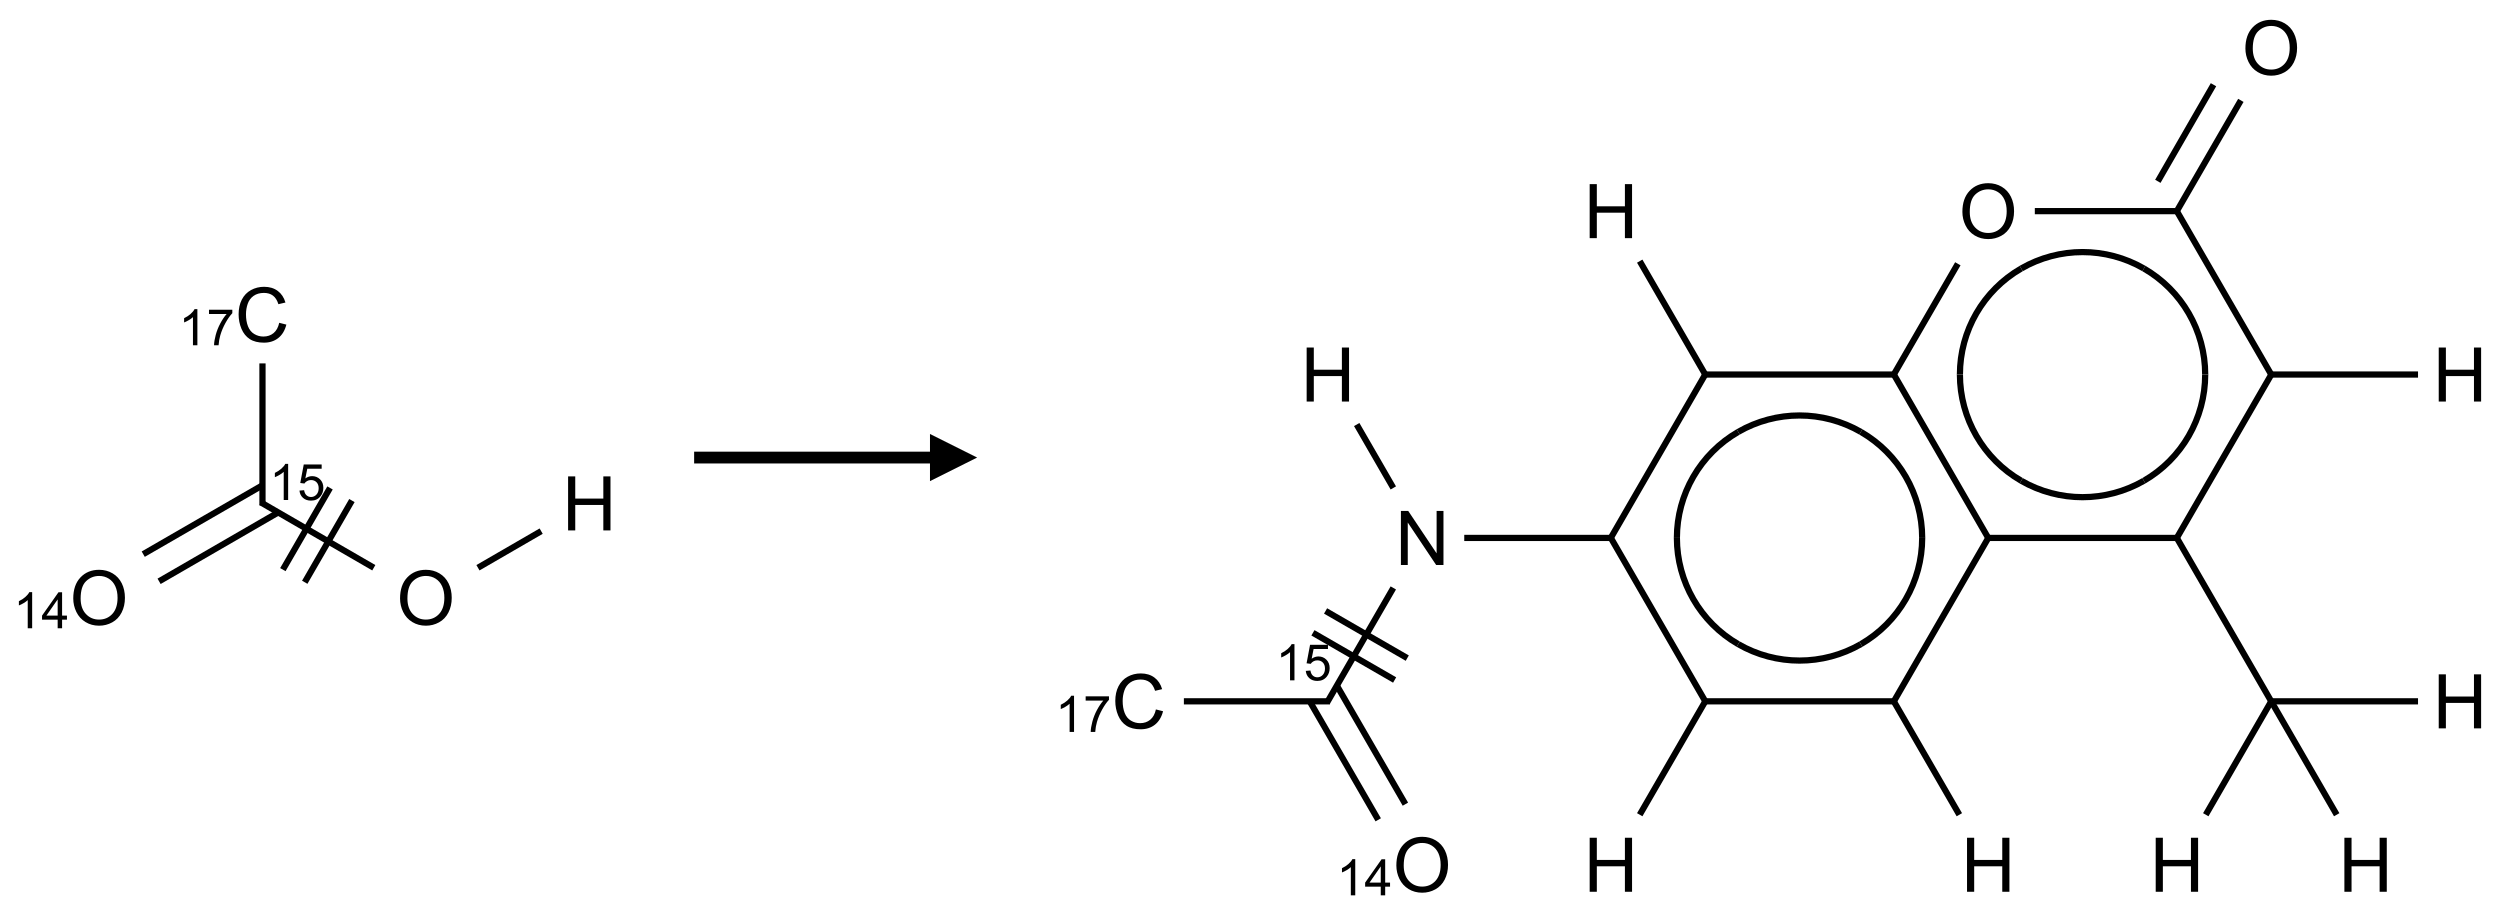 <?xml version="1.0" encoding="UTF-8"?>
<svg xmlns="http://www.w3.org/2000/svg" xmlns:xlink="http://www.w3.org/1999/xlink" width="530" height="194" viewBox="0 0 530 194">
<defs>
<g>
<g id="glyph-0-0">
<path d="M 2 0 L 2 -10 L 10 -10 L 10 0 Z M 2.25 -0.25 L 9.75 -0.25 L 9.75 -9.75 L 2.25 -9.75 Z M 2.25 -0.25 "/>
</g>
<g id="glyph-0-1">
<path d="M 0.773 -5.578 C 0.773 -7.48 1.285 -8.969 2.305 -10.043 C 3.324 -11.117 4.645 -11.656 6.258 -11.656 C 7.316 -11.656 8.27 -11.402 9.117 -10.898 C 9.965 -10.395 10.613 -9.688 11.059 -8.785 C 11.504 -7.883 11.727 -6.855 11.727 -5.711 C 11.727 -4.551 11.492 -3.512 11.023 -2.594 C 10.555 -1.676 9.891 -0.984 9.031 -0.512 C 8.172 -0.039 7.246 0.195 6.25 0.195 C 5.172 0.195 4.207 -0.066 3.359 -0.586 C 2.512 -1.105 1.867 -1.816 1.43 -2.719 C 0.992 -3.621 0.773 -4.574 0.773 -5.578 Z M 2.336 -5.555 C 2.336 -4.176 2.707 -3.086 3.449 -2.293 C 4.191 -1.5 5.121 -1.102 6.242 -1.102 C 7.383 -1.102 8.32 -1.504 9.059 -2.305 C 9.797 -3.105 10.164 -4.246 10.164 -5.719 C 10.164 -6.652 10.008 -7.465 9.691 -8.16 C 9.375 -8.855 8.914 -9.395 8.309 -9.777 C 7.703 -10.16 7.02 -10.352 6.266 -10.352 C 5.191 -10.352 4.27 -9.984 3.496 -9.246 C 2.723 -8.508 2.336 -7.277 2.336 -5.555 Z M 2.336 -5.555 "/>
</g>
<g id="glyph-0-2">
<path d="M 1.281 0 L 1.281 -11.453 L 2.797 -11.453 L 2.797 -6.75 L 8.75 -6.75 L 8.75 -11.453 L 10.266 -11.453 L 10.266 0 L 8.75 0 L 8.75 -5.398 L 2.797 -5.398 L 2.797 0 Z M 1.281 0 "/>
</g>
<g id="glyph-0-3">
<path d="M 9.406 -4.016 L 10.922 -3.633 C 10.605 -2.387 10.031 -1.438 9.207 -0.785 C 8.383 -0.133 7.371 0.195 6.18 0.195 C 4.945 0.195 3.941 -0.055 3.168 -0.559 C 2.395 -1.062 1.805 -1.789 1.402 -2.742 C 1 -3.695 0.797 -4.719 0.797 -5.812 C 0.797 -7.004 1.023 -8.047 1.48 -8.934 C 1.938 -9.82 2.586 -10.496 3.426 -10.957 C 4.266 -11.418 5.191 -11.648 6.203 -11.648 C 7.348 -11.648 8.312 -11.355 9.094 -10.773 C 9.875 -10.191 10.418 -9.371 10.727 -8.312 L 9.234 -7.961 C 8.969 -8.793 8.582 -9.402 8.078 -9.781 C 7.574 -10.16 6.938 -10.352 6.172 -10.352 C 5.293 -10.352 4.555 -10.141 3.965 -9.719 C 3.375 -9.297 2.957 -8.73 2.719 -8.02 C 2.48 -7.309 2.359 -6.574 2.359 -5.82 C 2.359 -4.848 2.5 -3.996 2.785 -3.27 C 3.07 -2.543 3.512 -2 4.109 -1.641 C 4.707 -1.281 5.355 -1.102 6.055 -1.102 C 6.902 -1.102 7.621 -1.348 8.211 -1.836 C 8.801 -2.324 9.199 -3.051 9.406 -4.016 Z M 9.406 -4.016 "/>
</g>
<g id="glyph-0-4">
<path d="M 1.219 0 L 1.219 -11.453 L 2.773 -11.453 L 8.789 -2.461 L 8.789 -11.453 L 10.242 -11.453 L 10.242 0 L 8.688 0 L 2.672 -9 L 2.672 0 Z M 1.219 0 "/>
</g>
<g id="glyph-1-0">
<path d="M 1.332 0 L 1.332 -6.668 L 6.668 -6.668 L 6.668 0 Z M 1.5 -0.168 L 6.5 -0.168 L 6.5 -6.5 L 1.5 -6.5 Z M 1.5 -0.168 "/>
</g>
<g id="glyph-1-1">
<path d="M 3.973 0 L 3.035 0 L 3.035 -5.973 C 2.809 -5.758 2.516 -5.543 2.148 -5.328 C 1.781 -5.113 1.453 -4.953 1.16 -4.844 L 1.16 -5.75 C 1.684 -5.996 2.145 -6.297 2.535 -6.645 C 2.93 -6.996 3.207 -7.336 3.371 -7.668 L 3.973 -7.668 Z M 3.973 0 "/>
</g>
<g id="glyph-1-2">
<path d="M 3.449 0 L 3.449 -1.828 L 0.137 -1.828 L 0.137 -2.688 L 3.621 -7.637 L 4.387 -7.637 L 4.387 -2.688 L 5.418 -2.688 L 5.418 -1.828 L 4.387 -1.828 L 4.387 0 Z M 3.449 -2.688 L 3.449 -6.129 L 1.059 -2.688 Z M 3.449 -2.688 "/>
</g>
<g id="glyph-1-3">
<path d="M 0.441 -2 L 1.426 -2.082 C 1.5 -1.605 1.668 -1.242 1.934 -1.004 C 2.199 -0.762 2.52 -0.641 2.895 -0.641 C 3.348 -0.641 3.73 -0.812 4.043 -1.152 C 4.355 -1.492 4.512 -1.941 4.512 -2.504 C 4.512 -3.039 4.359 -3.461 4.059 -3.77 C 3.758 -4.078 3.367 -4.234 2.879 -4.234 C 2.578 -4.234 2.305 -4.164 2.062 -4.027 C 1.82 -3.891 1.629 -3.715 1.488 -3.496 L 0.609 -3.609 L 1.348 -7.531 L 5.145 -7.531 L 5.145 -6.637 L 2.098 -6.637 L 1.688 -4.582 C 2.145 -4.902 2.625 -5.062 3.129 -5.062 C 3.797 -5.062 4.359 -4.832 4.816 -4.371 C 5.277 -3.91 5.504 -3.312 5.504 -2.59 C 5.504 -1.898 5.305 -1.301 4.902 -0.797 C 4.41 -0.18 3.742 0.129 2.895 0.129 C 2.199 0.129 1.633 -0.062 1.195 -0.453 C 0.758 -0.844 0.504 -1.359 0.441 -2 Z M 0.441 -2 "/>
</g>
<g id="glyph-1-4">
<path d="M 0.504 -6.637 L 0.504 -7.535 L 5.449 -7.535 L 5.449 -6.809 C 4.961 -6.289 4.48 -5.602 4.004 -4.746 C 3.527 -3.887 3.156 -3.004 2.895 -2.098 C 2.707 -1.461 2.59 -0.762 2.535 0 L 1.574 0 C 1.582 -0.602 1.703 -1.328 1.926 -2.176 C 2.152 -3.027 2.477 -3.848 2.898 -4.637 C 3.32 -5.426 3.77 -6.094 4.246 -6.637 Z M 0.504 -6.637 "/>
</g>
</g>
</defs>
<path fill="none" stroke-width="0.033" stroke-linecap="butt" stroke-linejoin="miter" stroke="rgb(0%, 0%, 0%)" stroke-opacity="1" stroke-miterlimit="10" d="M 0.318 1.413 L 0.949 1.048 " transform="matrix(40, 0, 0, 40, 21.006, 66.721)"/>
<path fill="none" stroke-width="0.033" stroke-linecap="butt" stroke-linejoin="miter" stroke="rgb(0%, 0%, 0%)" stroke-opacity="1" stroke-miterlimit="10" d="M 0.234 1.269 L 0.866 0.904 " transform="matrix(40, 0, 0, 40, 21.006, 66.721)"/>
<path fill="none" stroke-width="0.033" stroke-linecap="butt" stroke-linejoin="miter" stroke="rgb(0%, 0%, 0%)" stroke-opacity="1" stroke-miterlimit="10" d="M 0.858 0.995 L 1.456 1.341 " transform="matrix(40, 0, 0, 40, 21.006, 66.721)"/>
<path fill="none" stroke-width="0.033" stroke-linecap="butt" stroke-linejoin="miter" stroke="rgb(0%, 0%, 0%)" stroke-opacity="1" stroke-miterlimit="10" d="M 1.09 1.418 L 1.34 0.985 " transform="matrix(40, 0, 0, 40, 21.006, 66.721)"/>
<path fill="none" stroke-width="0.033" stroke-linecap="butt" stroke-linejoin="miter" stroke="rgb(0%, 0%, 0%)" stroke-opacity="1" stroke-miterlimit="10" d="M 0.974 1.351 L 1.224 0.918 " transform="matrix(40, 0, 0, 40, 21.006, 66.721)"/>
<path fill="none" stroke-width="0.033" stroke-linecap="butt" stroke-linejoin="miter" stroke="rgb(0%, 0%, 0%)" stroke-opacity="1" stroke-miterlimit="10" d="M 2.008 1.341 L 2.343 1.147 " transform="matrix(40, 0, 0, 40, 21.006, 66.721)"/>
<path fill="none" stroke-width="0.033" stroke-linecap="butt" stroke-linejoin="miter" stroke="rgb(0%, 0%, 0%)" stroke-opacity="1" stroke-miterlimit="10" d="M 0.866 1.01 L 0.866 0.258 " transform="matrix(40, 0, 0, 40, 21.006, 66.721)"/>
<g fill="rgb(0%, 0%, 0%)" fill-opacity="1">
<use xlink:href="#glyph-0-1" x="14.758" y="132.453"/>
</g>
<g fill="rgb(0%, 0%, 0%)" fill-opacity="1">
<use xlink:href="#glyph-1-1" x="2.844" y="133.199"/>
<use xlink:href="#glyph-1-2" x="8.776" y="133.199"/>
</g>
<g fill="rgb(0%, 0%, 0%)" fill-opacity="1">
<use xlink:href="#glyph-1-1" x="57.113" y="106.004"/>
<use xlink:href="#glyph-1-3" x="63.046" y="106.004"/>
</g>
<g fill="rgb(0%, 0%, 0%)" fill-opacity="1">
<use xlink:href="#glyph-0-1" x="84.039" y="132.453"/>
</g>
<g fill="rgb(0%, 0%, 0%)" fill-opacity="1">
<use xlink:href="#glyph-0-2" x="119.156" y="112.449"/>
</g>
<g fill="rgb(0%, 0%, 0%)" fill-opacity="1">
<use xlink:href="#glyph-0-3" x="49.789" y="72.449"/>
</g>
<g fill="rgb(0%, 0%, 0%)" fill-opacity="1">
<use xlink:href="#glyph-1-1" x="37.871" y="73.203"/>
<use xlink:href="#glyph-1-4" x="43.803" y="73.203"/>
</g>
<path fill-rule="nonzero" fill="rgb(0%, 0%, 0%)" fill-opacity="1" d="M 147.156 98.25 L 197.156 98.25 L 197.156 102 L 207.156 97 L 197.156 92 L 197.156 95.75 L 147.156 95.75 "/>
<path fill="none" stroke-width="0.033" stroke-linecap="butt" stroke-linejoin="miter" stroke="rgb(0%, 0%, 0%)" stroke-opacity="1" stroke-miterlimit="10" d="M 6 3.464 L 5.495 2.59 " transform="matrix(40, 0, 0, 40, 241.502, 10.121)"/>
<path fill="none" stroke-width="0.033" stroke-linecap="butt" stroke-linejoin="miter" stroke="rgb(0%, 0%, 0%)" stroke-opacity="1" stroke-miterlimit="10" d="M 5.495 2.606 L 6.005 1.724 " transform="matrix(40, 0, 0, 40, 241.502, 10.121)"/>
<path fill="none" stroke-width="0.033" stroke-linecap="butt" stroke-linejoin="miter" stroke="rgb(0%, 0%, 0%)" stroke-opacity="1" stroke-miterlimit="10" d="M 5.99 1.732 L 6.778 1.732 " transform="matrix(40, 0, 0, 40, 241.502, 10.121)"/>
<path fill="none" stroke-width="0.033" stroke-linecap="butt" stroke-linejoin="miter" stroke="rgb(0%, 0%, 0%)" stroke-opacity="1" stroke-miterlimit="10" d="M 6 1.732 L 5.495 0.858 " transform="matrix(40, 0, 0, 40, 241.502, 10.121)"/>
<path fill="none" stroke-width="0.033" stroke-linecap="butt" stroke-linejoin="miter" stroke="rgb(0%, 0%, 0%)" stroke-opacity="1" stroke-miterlimit="10" d="M 5.495 0.874 L 5.839 0.279 " transform="matrix(40, 0, 0, 40, 241.502, 10.121)"/>
<path fill="none" stroke-width="0.033" stroke-linecap="butt" stroke-linejoin="miter" stroke="rgb(0%, 0%, 0%)" stroke-opacity="1" stroke-miterlimit="10" d="M 5.399 0.708 L 5.694 0.196 " transform="matrix(40, 0, 0, 40, 241.502, 10.121)"/>
<path fill="none" stroke-width="0.033" stroke-linecap="butt" stroke-linejoin="miter" stroke="rgb(0%, 0%, 0%)" stroke-opacity="1" stroke-miterlimit="10" d="M 5.5 0.866 L 4.747 0.866 " transform="matrix(40, 0, 0, 40, 241.502, 10.121)"/>
<path fill="none" stroke-width="0.033" stroke-linecap="butt" stroke-linejoin="miter" stroke="rgb(0%, 0%, 0%)" stroke-opacity="1" stroke-miterlimit="10" d="M 4.339 1.145 L 3.995 1.74 " transform="matrix(40, 0, 0, 40, 241.502, 10.121)"/>
<path fill="none" stroke-width="0.033" stroke-linecap="butt" stroke-linejoin="miter" stroke="rgb(0%, 0%, 0%)" stroke-opacity="1" stroke-miterlimit="10" d="M 4.01 1.732 L 2.99 1.732 " transform="matrix(40, 0, 0, 40, 241.502, 10.121)"/>
<path fill="none" stroke-width="0.033" stroke-linecap="butt" stroke-linejoin="miter" stroke="rgb(0%, 0%, 0%)" stroke-opacity="1" stroke-miterlimit="10" d="M 3.005 1.74 L 2.653 1.131 " transform="matrix(40, 0, 0, 40, 241.502, 10.121)"/>
<path fill="none" stroke-width="0.033" stroke-linecap="butt" stroke-linejoin="miter" stroke="rgb(0%, 0%, 0%)" stroke-opacity="1" stroke-miterlimit="10" d="M 3 1.732 L 2.495 2.606 " transform="matrix(40, 0, 0, 40, 241.502, 10.121)"/>
<path fill="none" stroke-width="0.033" stroke-linecap="butt" stroke-linejoin="miter" stroke="rgb(0%, 0%, 0%)" stroke-opacity="1" stroke-miterlimit="10" d="M 2.51 2.598 L 1.723 2.598 " transform="matrix(40, 0, 0, 40, 241.502, 10.121)"/>
<path fill="none" stroke-width="0.033" stroke-linecap="butt" stroke-linejoin="miter" stroke="rgb(0%, 0%, 0%)" stroke-opacity="1" stroke-miterlimit="10" d="M 1.347 2.863 L 0.995 3.472 " transform="matrix(40, 0, 0, 40, 241.502, 10.121)"/>
<path fill="none" stroke-width="0.033" stroke-linecap="butt" stroke-linejoin="miter" stroke="rgb(0%, 0%, 0%)" stroke-opacity="1" stroke-miterlimit="10" d="M 0.921 3.101 L 1.354 3.351 " transform="matrix(40, 0, 0, 40, 241.502, 10.121)"/>
<path fill="none" stroke-width="0.033" stroke-linecap="butt" stroke-linejoin="miter" stroke="rgb(0%, 0%, 0%)" stroke-opacity="1" stroke-miterlimit="10" d="M 0.988 2.985 L 1.421 3.235 " transform="matrix(40, 0, 0, 40, 241.502, 10.121)"/>
<path fill="none" stroke-width="0.033" stroke-linecap="butt" stroke-linejoin="miter" stroke="rgb(0%, 0%, 0%)" stroke-opacity="1" stroke-miterlimit="10" d="M 0.904 3.464 L 1.267 4.092 " transform="matrix(40, 0, 0, 40, 241.502, 10.121)"/>
<path fill="none" stroke-width="0.033" stroke-linecap="butt" stroke-linejoin="miter" stroke="rgb(0%, 0%, 0%)" stroke-opacity="1" stroke-miterlimit="10" d="M 1.048 3.381 L 1.411 4.009 " transform="matrix(40, 0, 0, 40, 241.502, 10.121)"/>
<path fill="none" stroke-width="0.033" stroke-linecap="butt" stroke-linejoin="miter" stroke="rgb(0%, 0%, 0%)" stroke-opacity="1" stroke-miterlimit="10" d="M 1.01 3.464 L 0.237 3.464 " transform="matrix(40, 0, 0, 40, 241.502, 10.121)"/>
<path fill="none" stroke-width="0.033" stroke-linecap="butt" stroke-linejoin="miter" stroke="rgb(0%, 0%, 0%)" stroke-opacity="1" stroke-miterlimit="10" d="M 1.347 2.333 L 1.153 1.997 " transform="matrix(40, 0, 0, 40, 241.502, 10.121)"/>
<path fill="none" stroke-width="0.033" stroke-linecap="butt" stroke-linejoin="miter" stroke="rgb(0%, 0%, 0%)" stroke-opacity="1" stroke-miterlimit="10" d="M 2.5 2.598 L 3.005 3.472 " transform="matrix(40, 0, 0, 40, 241.502, 10.121)"/>
<path fill="none" stroke-width="0.033" stroke-linecap="butt" stroke-linejoin="miter" stroke="rgb(0%, 0%, 0%)" stroke-opacity="1" stroke-miterlimit="10" d="M 3.005 3.456 L 2.653 4.065 " transform="matrix(40, 0, 0, 40, 241.502, 10.121)"/>
<path fill="none" stroke-width="0.033" stroke-linecap="butt" stroke-linejoin="miter" stroke="rgb(0%, 0%, 0%)" stroke-opacity="1" stroke-miterlimit="10" d="M 3 3.464 L 4.01 3.464 " transform="matrix(40, 0, 0, 40, 241.502, 10.121)"/>
<path fill="none" stroke-width="0.033" stroke-linecap="butt" stroke-linejoin="miter" stroke="rgb(0%, 0%, 0%)" stroke-opacity="1" stroke-miterlimit="10" d="M 3.995 3.456 L 4.347 4.065 " transform="matrix(40, 0, 0, 40, 241.502, 10.121)"/>
<path fill="none" stroke-width="0.033" stroke-linecap="butt" stroke-linejoin="miter" stroke="rgb(0%, 0%, 0%)" stroke-opacity="1" stroke-miterlimit="10" d="M 4 3.464 L 4.505 2.59 " transform="matrix(40, 0, 0, 40, 241.502, 10.121)"/>
<path fill="none" stroke-width="0.033" stroke-linecap="butt" stroke-linejoin="miter" stroke="rgb(0%, 0%, 0%)" stroke-opacity="1" stroke-miterlimit="10" d="M 4.49 2.598 L 5.5 2.598 " transform="matrix(40, 0, 0, 40, 241.502, 10.121)"/>
<path fill="none" stroke-width="0.033" stroke-linecap="butt" stroke-linejoin="miter" stroke="rgb(0%, 0%, 0%)" stroke-opacity="1" stroke-miterlimit="10" d="M 4.5 2.598 L 4 1.732 " transform="matrix(40, 0, 0, 40, 241.502, 10.121)"/>
<path fill="none" stroke-width="0.033" stroke-linecap="butt" stroke-linejoin="miter" stroke="rgb(0%, 0%, 0%)" stroke-opacity="1" stroke-miterlimit="10" d="M 6 3.464 L 5.653 4.065 " transform="matrix(40, 0, 0, 40, 241.502, 10.121)"/>
<path fill="none" stroke-width="0.033" stroke-linecap="butt" stroke-linejoin="miter" stroke="rgb(0%, 0%, 0%)" stroke-opacity="1" stroke-miterlimit="10" d="M 6 3.464 L 6.778 3.464 " transform="matrix(40, 0, 0, 40, 241.502, 10.121)"/>
<path fill="none" stroke-width="0.033" stroke-linecap="butt" stroke-linejoin="miter" stroke="rgb(0%, 0%, 0%)" stroke-opacity="1" stroke-miterlimit="10" d="M 6 3.464 L 6.347 4.065 " transform="matrix(40, 0, 0, 40, 241.502, 10.121)"/>
<path fill="none" stroke-width="0.033" stroke-linecap="butt" stroke-linejoin="miter" stroke="rgb(0%, 0%, 0%)" stroke-opacity="1" stroke-miterlimit="10" d="M 5.65 1.732 C 5.65 1.964 5.526 2.179 5.325 2.295 " transform="matrix(40, 0, 0, 40, 241.502, 10.121)"/>
<path fill="none" stroke-width="0.033" stroke-linecap="butt" stroke-linejoin="miter" stroke="rgb(0%, 0%, 0%)" stroke-opacity="1" stroke-miterlimit="10" d="M 5.325 1.17 C 5.526 1.286 5.65 1.5 5.65 1.732 " transform="matrix(40, 0, 0, 40, 241.502, 10.121)"/>
<path fill="none" stroke-width="0.033" stroke-linecap="butt" stroke-linejoin="miter" stroke="rgb(0%, 0%, 0%)" stroke-opacity="1" stroke-miterlimit="10" d="M 4.675 1.17 C 4.876 1.054 5.124 1.054 5.325 1.17 " transform="matrix(40, 0, 0, 40, 241.502, 10.121)"/>
<path fill="none" stroke-width="0.033" stroke-linecap="butt" stroke-linejoin="miter" stroke="rgb(0%, 0%, 0%)" stroke-opacity="1" stroke-miterlimit="10" d="M 4.35 1.732 C 4.35 1.5 4.474 1.286 4.675 1.17 " transform="matrix(40, 0, 0, 40, 241.502, 10.121)"/>
<path fill="none" stroke-width="0.033" stroke-linecap="butt" stroke-linejoin="miter" stroke="rgb(0%, 0%, 0%)" stroke-opacity="1" stroke-miterlimit="10" d="M 4.675 2.295 C 4.474 2.179 4.35 1.964 4.35 1.732 " transform="matrix(40, 0, 0, 40, 241.502, 10.121)"/>
<path fill="none" stroke-width="0.033" stroke-linecap="butt" stroke-linejoin="miter" stroke="rgb(0%, 0%, 0%)" stroke-opacity="1" stroke-miterlimit="10" d="M 5.325 2.295 C 5.124 2.411 4.876 2.411 4.675 2.295 " transform="matrix(40, 0, 0, 40, 241.502, 10.121)"/>
<path fill="none" stroke-width="0.033" stroke-linecap="butt" stroke-linejoin="miter" stroke="rgb(0%, 0%, 0%)" stroke-opacity="1" stroke-miterlimit="10" d="M 3.175 2.036 C 3.376 1.92 3.624 1.92 3.825 2.036 " transform="matrix(40, 0, 0, 40, 241.502, 10.121)"/>
<path fill="none" stroke-width="0.033" stroke-linecap="butt" stroke-linejoin="miter" stroke="rgb(0%, 0%, 0%)" stroke-opacity="1" stroke-miterlimit="10" d="M 2.85 2.598 C 2.85 2.366 2.974 2.152 3.175 2.036 " transform="matrix(40, 0, 0, 40, 241.502, 10.121)"/>
<path fill="none" stroke-width="0.033" stroke-linecap="butt" stroke-linejoin="miter" stroke="rgb(0%, 0%, 0%)" stroke-opacity="1" stroke-miterlimit="10" d="M 3.175 3.161 C 2.974 3.045 2.85 2.83 2.85 2.598 " transform="matrix(40, 0, 0, 40, 241.502, 10.121)"/>
<path fill="none" stroke-width="0.033" stroke-linecap="butt" stroke-linejoin="miter" stroke="rgb(0%, 0%, 0%)" stroke-opacity="1" stroke-miterlimit="10" d="M 3.825 3.161 C 3.624 3.277 3.376 3.277 3.175 3.161 " transform="matrix(40, 0, 0, 40, 241.502, 10.121)"/>
<path fill="none" stroke-width="0.033" stroke-linecap="butt" stroke-linejoin="miter" stroke="rgb(0%, 0%, 0%)" stroke-opacity="1" stroke-miterlimit="10" d="M 4.15 2.598 C 4.15 2.83 4.026 3.045 3.825 3.161 " transform="matrix(40, 0, 0, 40, 241.502, 10.121)"/>
<path fill="none" stroke-width="0.033" stroke-linecap="butt" stroke-linejoin="miter" stroke="rgb(0%, 0%, 0%)" stroke-opacity="1" stroke-miterlimit="10" d="M 3.825 2.036 C 4.026 2.152 4.15 2.366 4.15 2.598 " transform="matrix(40, 0, 0, 40, 241.502, 10.121)"/>
<g fill="rgb(0%, 0%, 0%)" fill-opacity="1">
<use xlink:href="#glyph-0-2" x="515.73" y="85.129"/>
</g>
<g fill="rgb(0%, 0%, 0%)" fill-opacity="1">
<use xlink:href="#glyph-0-1" x="475.254" y="15.852"/>
</g>
<g fill="rgb(0%, 0%, 0%)" fill-opacity="1">
<use xlink:href="#glyph-0-1" x="415.254" y="50.492"/>
</g>
<g fill="rgb(0%, 0%, 0%)" fill-opacity="1">
<use xlink:href="#glyph-0-2" x="335.73" y="50.488"/>
</g>
<g fill="rgb(0%, 0%, 0%)" fill-opacity="1">
<use xlink:href="#glyph-0-4" x="295.773" y="119.773"/>
</g>
<g fill="rgb(0%, 0%, 0%)" fill-opacity="1">
<use xlink:href="#glyph-1-1" x="270.453" y="144.23"/>
<use xlink:href="#glyph-1-3" x="276.385" y="144.23"/>
</g>
<g fill="rgb(0%, 0%, 0%)" fill-opacity="1">
<use xlink:href="#glyph-0-1" x="295.254" y="189.059"/>
</g>
<g fill="rgb(0%, 0%, 0%)" fill-opacity="1">
<use xlink:href="#glyph-1-1" x="283.34" y="189.805"/>
<use xlink:href="#glyph-1-2" x="289.272" y="189.805"/>
</g>
<g fill="rgb(0%, 0%, 0%)" fill-opacity="1">
<use xlink:href="#glyph-0-3" x="235.645" y="154.414"/>
</g>
<g fill="rgb(0%, 0%, 0%)" fill-opacity="1">
<use xlink:href="#glyph-1-1" x="223.723" y="155.164"/>
<use xlink:href="#glyph-1-4" x="229.655" y="155.164"/>
</g>
<g fill="rgb(0%, 0%, 0%)" fill-opacity="1">
<use xlink:href="#glyph-0-2" x="275.73" y="85.129"/>
</g>
<g fill="rgb(0%, 0%, 0%)" fill-opacity="1">
<use xlink:href="#glyph-0-2" x="335.73" y="189.055"/>
</g>
<g fill="rgb(0%, 0%, 0%)" fill-opacity="1">
<use xlink:href="#glyph-0-2" x="415.73" y="189.055"/>
</g>
<g fill="rgb(0%, 0%, 0%)" fill-opacity="1">
<use xlink:href="#glyph-0-2" x="455.73" y="189.055"/>
</g>
<g fill="rgb(0%, 0%, 0%)" fill-opacity="1">
<use xlink:href="#glyph-0-2" x="515.73" y="154.414"/>
</g>
<g fill="rgb(0%, 0%, 0%)" fill-opacity="1">
<use xlink:href="#glyph-0-2" x="495.73" y="189.055"/>
</g>
</svg>

